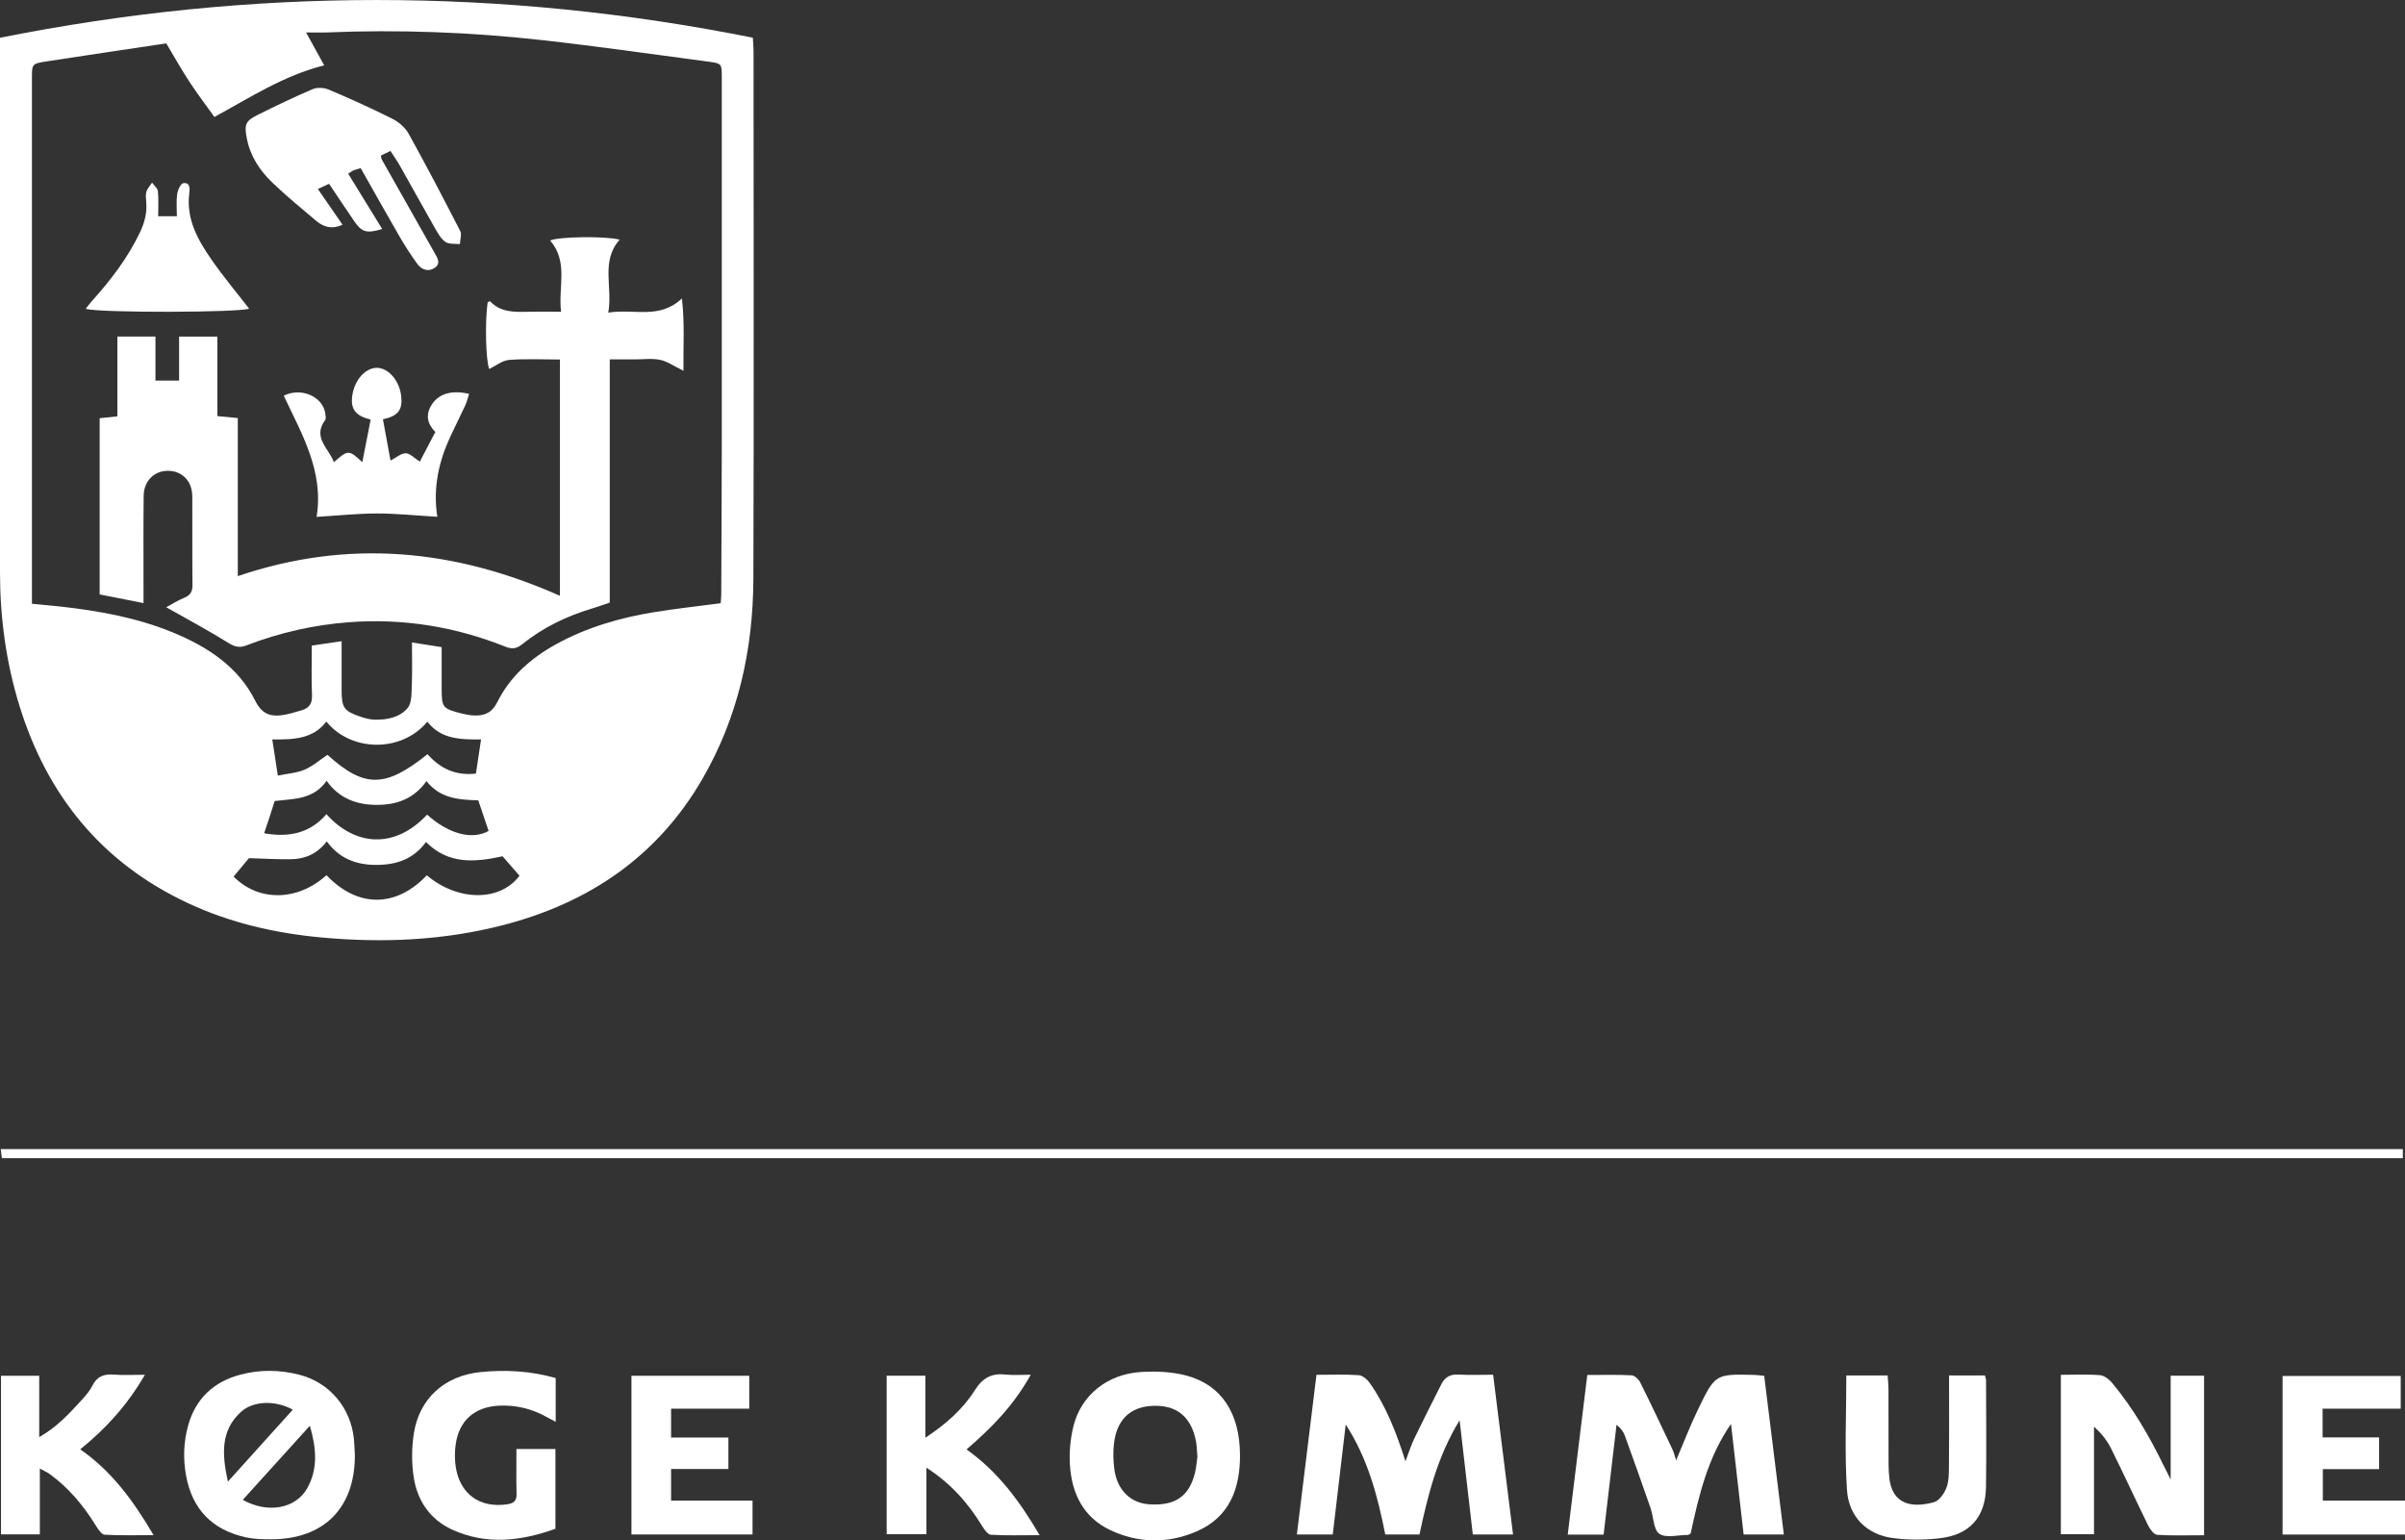 <svg xmlns="http://www.w3.org/2000/svg" id="Layer_1" data-name="Layer 1" viewBox="0 0 571.64 366.17"><rect x="0" y="0" width="571.64" height="366.17" fill="#333333" stroke="none"/><defs><style>      .cls-1 {        fill: #fff;      }    </style></defs><path class="cls-1" d="m0,8.98c59.84-11.97,119.22-11.96,178.94-.02.06,1.03.17,2.14.17,3.25,0,41.77.1,83.55-.04,125.32-.06,16.85-3.61,32.97-12.15,47.69-10.66,18.39-26.9,29.38-47.22,34.66-14.19,3.69-28.65,4.31-43.18,2.98-11.04-1.01-21.78-3.46-31.88-8.19-20.47-9.58-33.45-25.58-40.04-46.97C1.43,157.39,0,146.81,0,136.02,0,95.09,0,54.16,0,13.23c0-1.36,0-2.71,0-4.26Zm81.2,143.45c0,4.1,0,7.86,0,11.62,0,4.18.56,5.01,4.54,6.34,1.09.36,2.25.67,3.38.69,2.92.05,5.91-.56,7.77-2.77,1.01-1.2.91-3.48.99-5.28.14-3.32.04-6.65.04-10.31,2.64.41,4.76.75,7.06,1.11,0,3.44,0,6.58,0,9.73,0,4.67.15,4.87,4.87,6.08.91.23,1.85.38,2.79.43,2.5.14,4.32-.67,5.55-3.14,3.05-6.14,8.01-10.48,13.93-13.76,7.34-4.06,15.3-6.35,23.53-7.68,5.15-.83,10.35-1.4,15.65-2.1.05-.74.13-1.36.13-1.98.05-11.99.12-23.99.13-35.98.02-29.04,0-58.08,0-87.12,0-3.18-.01-3.23-3.2-3.66-13.12-1.74-26.22-3.63-39.37-5.1-17.05-1.91-34.17-2.56-51.33-1.84-1.49.06-2.99,0-4.91,0,1.61,2.92,2.89,5.24,4.31,7.82-9.63,2.42-17.56,7.63-26.1,12.27-2.1-2.94-4.13-5.6-5.96-8.4-1.89-2.88-3.57-5.9-5.48-9.09-9.49,1.42-18.93,2.82-28.37,4.27-3.56.55-3.56.6-3.56,3.99,0,39.46,0,78.91,0,118.37,0,2.18,0,4.36,0,6.58,2.73.27,4.93.45,7.12.7,9.11,1.03,18.08,2.67,26.59,6.21,8.15,3.39,15.35,8.09,19.41,16.22,1.48,2.96,3.45,3.74,6.27,3.36,1.65-.22,3.26-.74,4.86-1.22,1.72-.52,2.4-1.64,2.32-3.55-.17-3.86-.05-7.73-.05-11.78,2.35-.34,4.4-.64,7.11-1.04Zm-3.6,55.61c7.48,7.85,16.56,7.7,23.85.03,7.36,6.23,17.41,6.3,22.03.1-1.36-1.56-2.72-3.12-4.02-4.62-6.59,1.43-12.85,1.99-18.21-3.4-2.95,4.08-7.03,5.45-11.83,5.45-4.78,0-8.79-1.53-11.74-5.59-2.35,3.03-5.23,4.19-8.51,4.24-3.2.05-6.41-.15-9.99-.26-1.01,1.22-2.34,2.8-3.65,4.38,5.98,6.05,15.24,5.86,22.07-.33Zm-14.81-9.96c6.04,1.07,10.95-.08,14.8-4.54,6.69,7.47,16.11,8.47,23.93.11,5.12,4.6,10.67,6.08,14.62,3.88-.83-2.44-1.65-4.88-2.46-7.28-4.73-.13-9.11-.48-12.31-4.58-3,4.25-7.14,5.69-11.9,5.66-4.74-.03-8.86-1.53-11.84-5.72-3.17,4.55-7.94,4.25-12.35,4.81-.42,1.33-.79,2.53-1.18,3.72-.38,1.18-.78,2.36-1.32,3.95Zm3.25-13.71c2.34-.49,4.49-.61,6.36-1.41,1.95-.83,3.61-2.31,5.43-3.53,8.76,7.93,13.71,7.93,23.79-.15,3.01,3.43,6.73,5.17,11.5,4.61.41-2.71.8-5.33,1.22-8.12-4.87.04-9.54-.02-12.76-4.22-6.21,7.46-18.18,7.17-24.01-.02-3.28,4.28-8.08,4.26-12.85,4.25.43,2.81.82,5.39,1.32,8.61Z"></path><path class="cls-1" d="m571.12,273.16v2.16H.45c-.08-.62-.17-1.29-.28-2.16h570.95Z"></path><path class="cls-1" d="m312.89,326.81c3.58,0,6.83-.14,10.06.09.92.06,2.02,1,2.61,1.83,3.9,5.54,6.33,11.79,8.5,18.64.79-2.05,1.32-3.79,2.1-5.41,2.09-4.34,4.27-8.63,6.44-12.93.83-1.65,2.11-2.4,4.07-2.28,2.61.16,5.23.04,8.23.04,1.58,12.72,3.14,25.23,4.73,37.97h-9.56c-1.01-8.75-2.03-17.55-3.14-27.15-5.34,8.76-7.54,17.86-9.54,27.16h-8.13c-1.8-9.11-4.15-18.07-9.4-26.15-1.02,8.67-2.04,17.33-3.08,26.14h-8.53c1.56-12.7,3.1-25.22,4.66-37.97Z"></path><path class="cls-1" d="m424,364.76h-9.56c-1.01-8.8-2-17.53-3-26.27-5.49,7.9-7.64,16.98-9.59,26.03-.3.16-.48.35-.66.35-2.31,0-5.18.82-6.77-.26-1.43-.98-1.38-4.04-2.11-6.14-1.99-5.74-4.02-11.46-6.09-17.16-.34-.95-.96-1.8-1.99-2.63-1.02,8.68-2.04,17.36-3.07,26.12h-8.53c1.55-12.69,3.08-25.15,4.65-37.95,3.65,0,7.1-.1,10.53.08.72.04,1.67.93,2.04,1.67,2.62,5.24,5.12,10.54,7.62,15.83.4.84.62,1.76.93,2.7,1.77-4.14,3.33-8.26,5.25-12.2,4.05-8.34,4.13-8.31,13.28-8.1.71.02,1.42.13,2.4.22,1.56,12.57,3.1,25.03,4.67,37.73Z"></path><path class="cls-1" d="m84.35,345.96c0,12.57-7.39,19.97-20.04,19.96-1.99,0-4.03-.06-5.95-.49-7.88-1.77-12.66-6.6-14.13-14.64-.73-4-.6-7.96.47-11.86,1.77-6.44,6.05-10.45,12.44-12.16,4.65-1.24,9.38-1.17,14.04.03,7.19,1.85,12.26,7.93,12.95,15.38.12,1.26.15,2.52.22,3.78Zm-26.65,10.57c5.94,3.33,12.6,2.11,15.33-2.77,2.55-4.57,2.21-9.36.62-14.84-5.52,6.1-10.63,11.74-15.95,17.62Zm-3.53-4.33c5.47-6.06,10.42-11.56,15.43-17.11-4.16-2.27-9.4-2.14-12.36.57-4.82,4.41-4.5,10-3.07,16.54Z"></path><path class="cls-1" d="m294.74,345.87c.01,8.05-2.5,14.81-10.4,18.2-6.78,2.91-13.8,2.81-20.49-.37-6.31-3-9.07-8.61-9.53-15.28-.21-3.09.08-6.34.81-9.35,1.8-7.38,8.03-12.42,16.05-12.93,3.52-.22,7.23-.07,10.62.8,8.5,2.19,12.9,8.96,12.93,18.93Zm-10.13.38c-.13-1.42-.13-2.58-.35-3.7-1.15-5.82-4.62-8.61-10.31-8.36-5.38.23-8.61,3.39-9.2,9.2-.19,1.85-.14,3.75.08,5.6.59,5.11,3.8,8.33,8.39,8.61,6.14.38,9.48-1.93,10.83-7.58.31-1.31.4-2.68.56-3.77Z"></path><path class="cls-1" d="m489.84,326.81c3.27,0,6.31-.17,9.32.09,1.05.09,2.23,1.05,2.96,1.94,4.91,5.94,8.76,12.56,12.12,19.47.44.9.91,1.79,1.7,3.36v-24.65h7.94v37.93c-3.82,0-7.48.13-11.12-.1-.77-.05-1.71-1.28-2.15-2.18-3-6.11-5.83-12.31-8.86-18.4-.95-1.9-2.32-3.59-4.03-5.14v25.58h-7.88v-37.89Z"></path><path class="cls-1" d="m229.74,344.55c7.43,5.29,12.57,12.19,17.36,20.38-4.32,0-7.96.12-11.57-.1-.74-.04-1.57-1.22-2.07-2.04-3.32-5.45-7.42-10.14-13.26-13.9v15.8h-9.45v-37.67h9.2v14.74c4.93-3.24,8.93-6.81,11.78-11.32,1.91-3.03,4.11-4.07,7.45-3.68,1.72.2,3.49.03,5.82.03-4.02,7.23-9.23,12.58-15.26,17.75Z"></path><path class="cls-1" d="m122.74,344.44h9.28v18.97c-8.11,2.91-16.36,3.96-24.59.18-5.24-2.41-8.25-6.89-9.1-12.47-.52-3.38-.49-6.97.03-10.34,1.28-8.27,7.24-13.76,15.86-14.62,5.95-.59,11.93-.28,17.86,1.42v10.4c-.81-.43-1.51-.78-2.19-1.16-3.48-1.94-7.19-2.85-11.17-2.68-5.91.25-9.66,3.53-10.43,9.36-.22,1.65-.22,3.38.01,5.03.94,6.61,5.74,10.05,12.33,9.05,1.49-.23,2.19-.82,2.15-2.44-.09-3.46-.03-6.92-.03-10.7Z"></path><path class="cls-1" d="m19.08,344.53c7.5,5.23,12.61,12.2,17.42,20.39-4.21,0-7.93.12-11.63-.1-.73-.04-1.53-1.27-2.05-2.1-2.95-4.8-6.49-9.06-11.08-12.37-.56-.4-1.21-.67-2.27-1.25v15.63H.24v-37.69h9.08v14.57c4.31-2.42,7.14-5.61,10.02-8.73.99-1.08,2-2.23,2.64-3.52,1.11-2.23,2.78-2.78,5.1-2.6,2.26.18,4.54.04,7.36.04-4.18,7.22-9.29,12.83-15.38,17.73Z"></path><path class="cls-1" d="m438.84,326.97h9.83c.07,1.14.2,2.24.2,3.34.02,5.89,0,11.78.02,17.68,0,1.05.06,2.1.16,3.14.6,6.39,5.17,7.45,10.61,5.97,1.21-.33,2.39-1.98,2.93-3.3.61-1.49.63-3.29.65-4.96.07-6.21.03-12.42.03-18.62,0-1.03,0-2.05,0-3.25h8.53c.1.43.26.81.26,1.2.02,8.42.1,16.84-.01,25.25-.1,7.16-3.81,11.41-10.99,12.25-3.71.43-7.57.44-11.27-.07-6.04-.83-10.37-4.99-10.79-11.45-.59-8.97-.15-18.01-.15-27.19Z"></path><path class="cls-1" d="m542.54,364.78v-37.69h28.08v7.77h-18.56v6.83h13.42v7.54h-13.37v7.48h19.53v8.07h-29.1Z"></path><path class="cls-1" d="m173.13,341.72v7.48h-13.62v7.51h19.36v8.05h-28.78v-37.72h28v7.82h-18.58v6.86h13.61Z"></path><path class="cls-1" d="m144.57,74.32c6.19-1.01,12.13,1.7,17.51-3.37.7,6.06.3,11.44.37,17.19-2.28-1.11-3.83-2.24-5.55-2.6-1.92-.4-3.98-.1-5.98-.11-1.89,0-3.77,0-5.99,0v57.81c-1.54.52-2.8.99-4.09,1.37-6.11,1.82-11.76,4.54-16.73,8.54-1.33,1.07-2.42,1.2-4,.57-11.89-4.75-24.24-6.76-37.03-5.82-8.43.62-16.6,2.48-24.49,5.51-1.62.62-2.74.39-4.25-.55-4.77-2.97-9.74-5.62-14.83-8.51,1.22-.65,2.65-1.59,4.21-2.22,1.49-.6,2.05-1.44,2.03-3.07-.08-7.05,0-14.1-.05-21.14-.03-3.63-2.51-6.06-5.89-6-3.21.05-5.61,2.42-5.66,5.93-.09,7.26-.03,14.52-.04,21.78,0,1.14,0,2.28,0,3.73-3.6-.71-6.86-1.35-10.42-2.06v-41.89c1.24-.13,2.55-.27,4.21-.44v-18.97h9.05v10.47h5.62v-10.46h9.1v18.9c1.76.17,3.16.3,4.85.47v37.57c26.3-8.93,51.59-6.42,76.57,4.68v-56.17c-4.14,0-8.13-.21-12.09.1-1.62.13-3.14,1.4-4.71,2.15-.82-1.85-1.07-11.38-.36-15.89.19-.07.5-.25.56-.19,2.53,2.66,5.79,2.56,9.08,2.48,2.41-.06,4.83-.01,7.79-.01-.73-5.83,1.81-11.8-2.59-16.93,2-.93,13.1-1.09,16.52-.2-4.56,5.12-1.62,11.16-2.71,17.36Z"></path><path class="cls-1" d="m92.82,35.88c-.83.4-1.55.75-2.3,1.11.11.43.13.75.27,1,4.13,7.31,8.28,14.62,12.4,21.94.66,1.17,1.7,2.56.24,3.66-1.45,1.09-3.14.63-4.19-.79-1.55-2.11-2.96-4.33-4.28-6.59-3.1-5.35-6.11-10.75-9.23-16.25-.88.28-1.35.38-1.79.58-.36.16-.68.43-1.18.75,2.71,4.4,5.37,8.72,8.09,13.15-3.69,1.1-4.85.76-6.59-1.77-2.02-2.94-3.98-5.91-6.04-8.98-.93.43-1.65.76-2.67,1.23,1.98,2.87,3.86,5.59,5.87,8.51-2.57,1.16-4.55.52-6.29-.95-3.52-2.97-7.09-5.9-10.41-9.09-2.99-2.87-5.25-6.29-6.05-10.49-.63-3.29-.37-4.12,2.54-5.57,4.31-2.16,8.67-4.25,13.1-6.14,1.08-.46,2.71-.37,3.82.1,5.12,2.17,10.2,4.46,15.17,6.96,1.51.76,3.03,2.09,3.84,3.55,4.22,7.62,8.26,15.34,12.24,23.1.42.82-.03,2.08-.07,3.13-1.16-.14-2.57.07-3.43-.52-1.06-.72-1.78-2.04-2.46-3.21-2.81-4.92-5.54-9.89-8.33-14.83-.67-1.18-1.45-2.29-2.27-3.57Z"></path><path class="cls-1" d="m91.02,99.67c.6,3.25,1.19,6.5,1.8,9.81,1.4-.72,2.53-1.75,3.63-1.73,1.03.02,2.05,1.16,3.34,1.98,1.18-2.26,2.42-4.62,3.69-7.05-2.09-2.08-2.32-4.28-.79-6.6,1.65-2.5,4.75-3.43,8.81-2.44-.31.95-.53,1.91-.94,2.78-1.14,2.48-2.39,4.9-3.53,7.38-2.72,5.91-4.16,12.08-3.09,19.05-5.04-.3-9.69-.79-14.34-.79-4.59,0-9.17.5-14.35.81,1.77-10.87-3.55-19.74-7.81-28.82,4.27-2.07,9.31.27,9.88,4.25.07.51.22,1.2-.03,1.54-3.09,4.19.89,6.72,2.07,10.03,3.37-2.98,3.56-2.99,6.76-.01.7-3.58,1.34-6.86,1.98-10.12-3.63-.89-4.82-2.53-4.37-5.7.52-3.65,3.04-6.54,5.76-6.6,2.81-.05,5.49,3.04,5.88,6.79.34,3.22-.75,4.66-4.35,5.44Z"></path><path class="cls-1" d="m37.6,51.4h4.44c0-1.76-.17-3.52.07-5.23.13-.97.83-2.54,1.45-2.63,1.69-.24,1.57,1.35,1.43,2.45-.76,6.09,2.02,11.03,5.27,15.71,2.79,4.03,5.96,7.8,8.95,11.67-2,.92-35.69,1.05-38.83.03.55-.69,1-1.32,1.52-1.9,4.44-4.93,8.44-10.15,11.33-16.18,1.12-2.34,1.75-4.69,1.53-7.28-.07-.83-.19-1.73.05-2.5.23-.77.88-1.42,1.34-2.12.48.67,1.31,1.31,1.38,2.03.2,1.85.07,3.74.07,5.95Z"></path></svg>